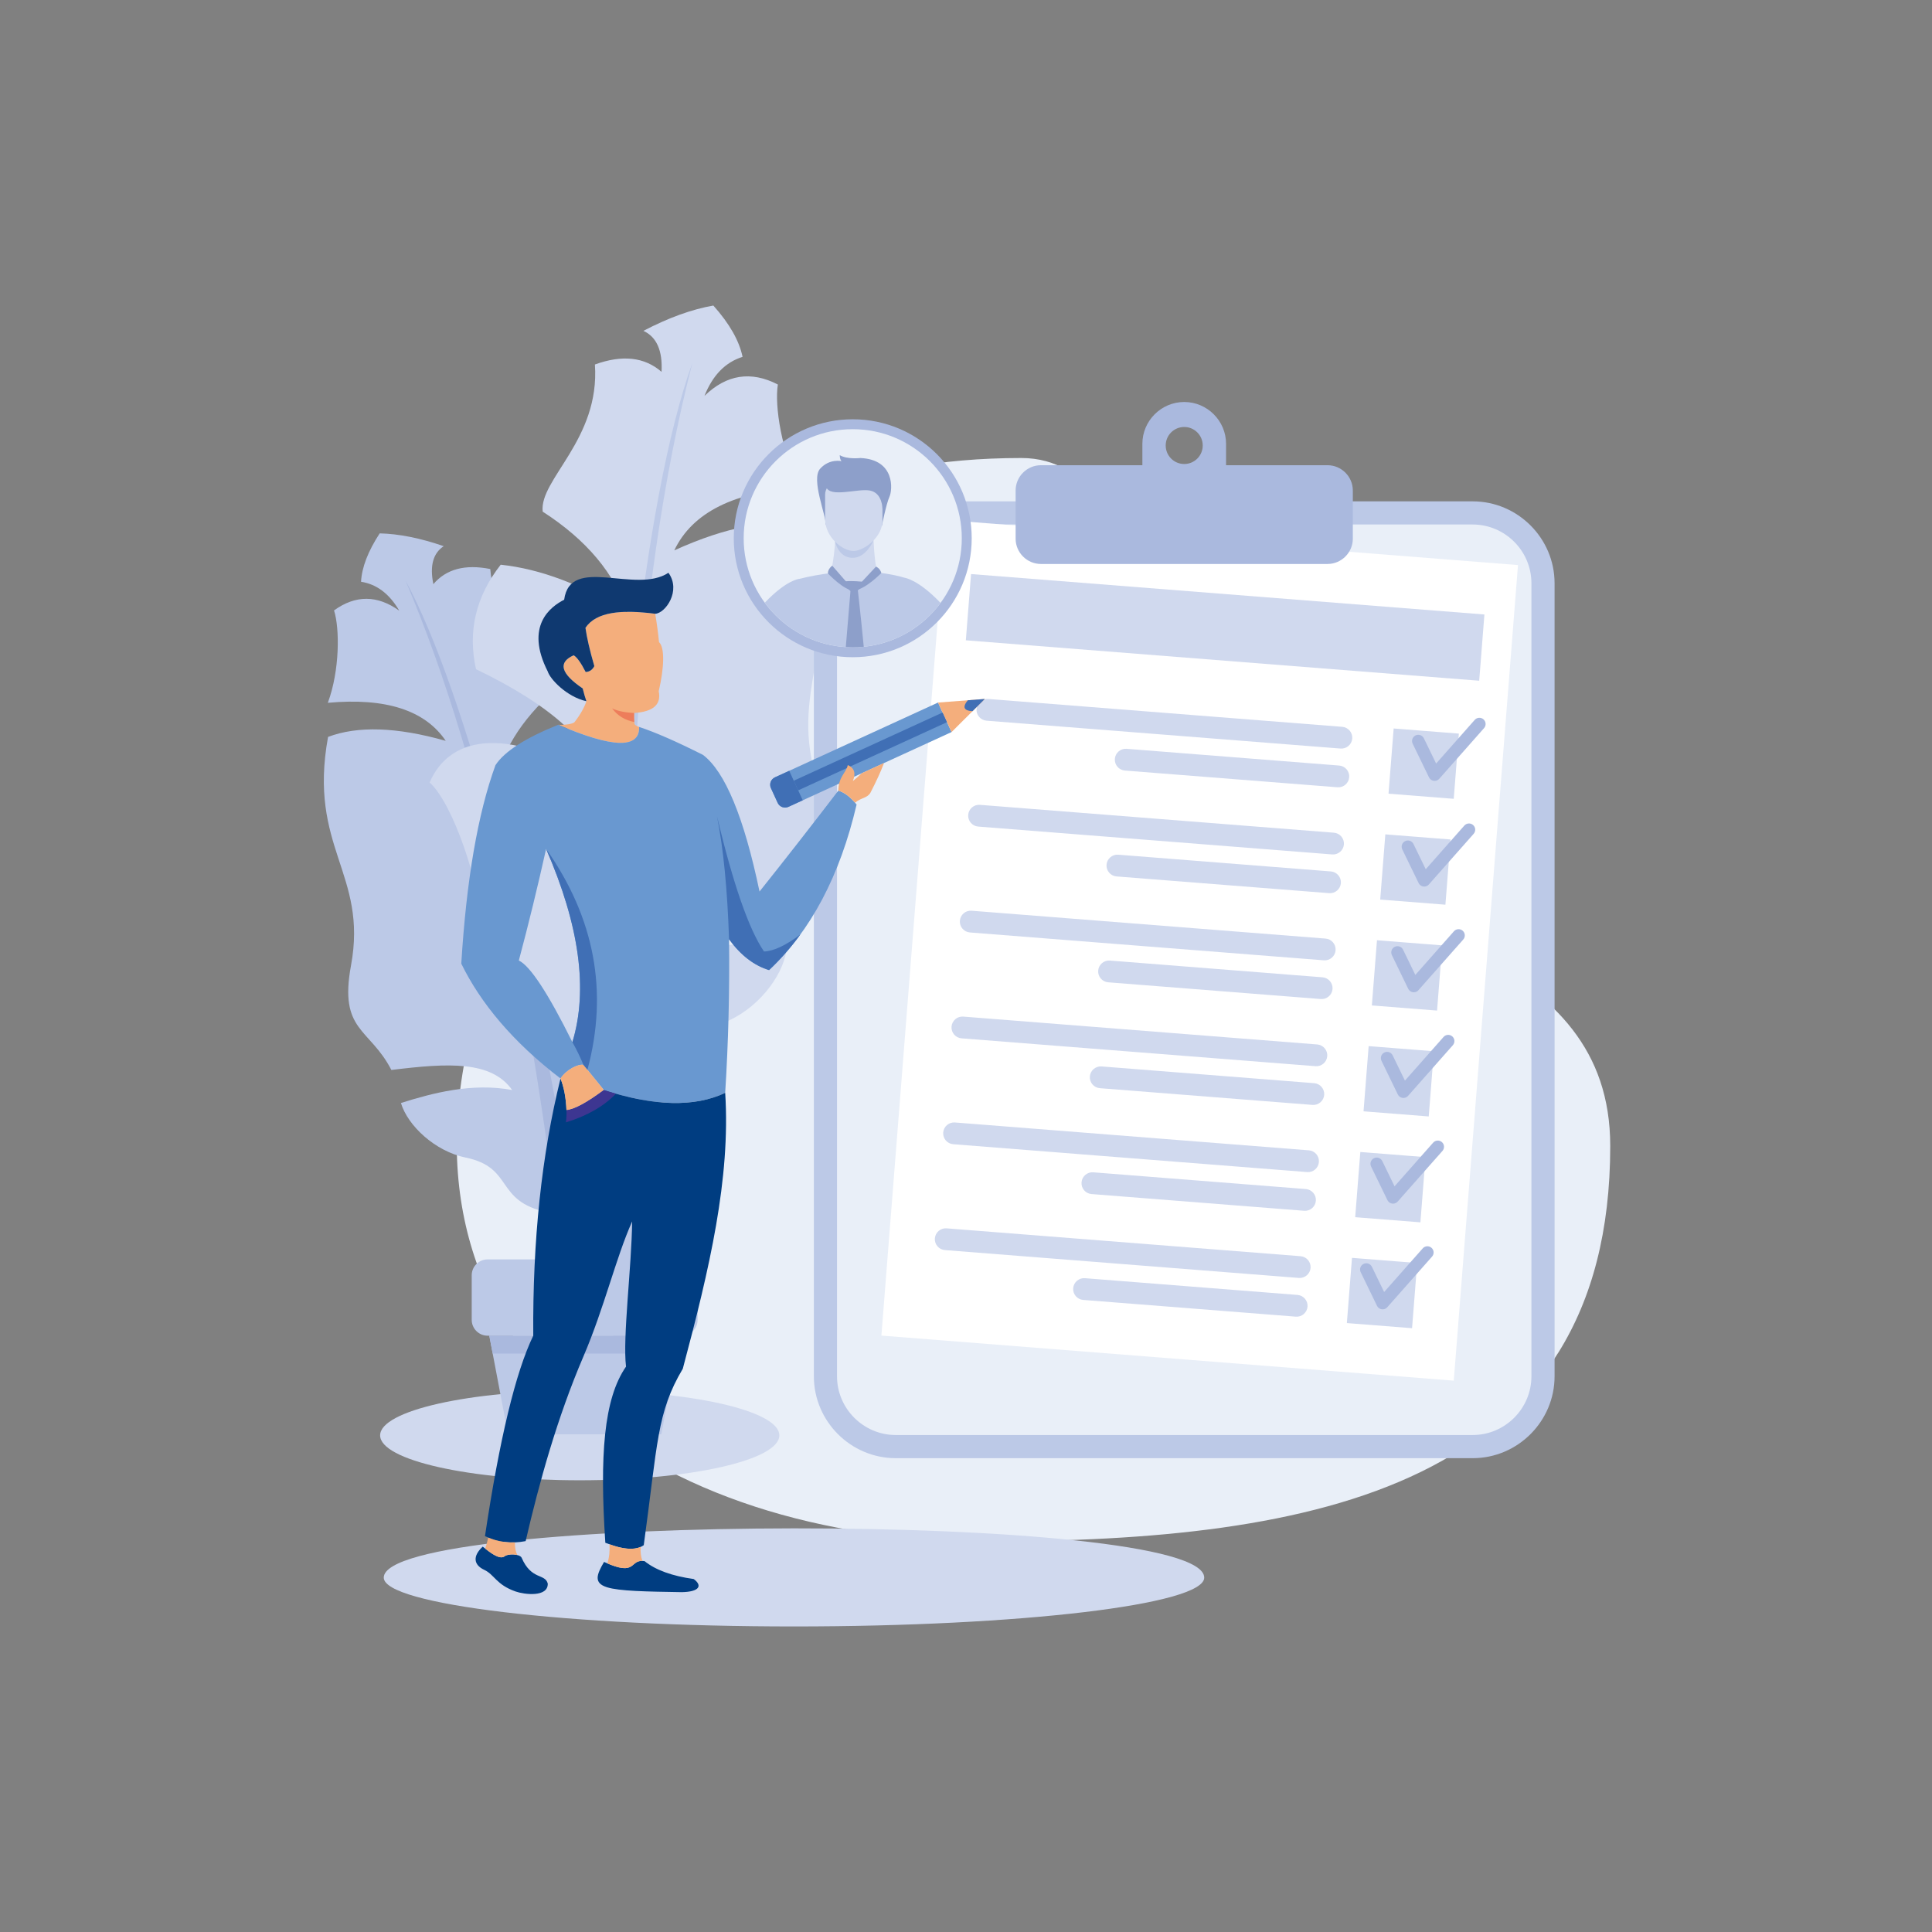 <svg xmlns="http://www.w3.org/2000/svg" viewBox="0 0 2000 2000" id="employee-assessment"><rect x="0" y="0" width="2000" height="2000" fill="#808080" stroke="none"/><path fill="#e9eff8" fill-rule="evenodd" d="M1057.26,474.13c146.01,0,129.35,290.8,234.76,379.44c139.51,117.32,374.89,131.44,374.89,332.78  c0,353.47-306.68,409.32-645.95,409.32c-339.26,0-628.74-196.04-527.73-548.58C594.25,694.55,718,474.13,1057.26,474.13z" clip-rule="evenodd"></path><path fill="#bcc9e7" fill-rule="evenodd" d="M619.44,756.23c26.7,25.2,38.83,55.4,36.38,90.58c-63.17,43.02-95.82,83.3-97.97,120.86  c74.21-66.05,129.97-65.88,155.06-25.32c-18.53,22.42-31.48,99.77-27.01,135.37c7.9,62.89-9.22,119.31-56.74,140.52  c-10.9,24.42-22.35,37.28-34.34,38.61c11.5,70.45,21.2,141.95,29.06,214.51c-8.02,4.14-19.52,3.69-25.63-0.45  c-2.45-28.28-4.25-48.23-6.09-61.61c-4.87-52.67-10.35-103.61-16.44-152.81c-2.94-0.34-5.85-0.83-8.73-1.45  c-55.56-11.67-34.28-46.34-85.13-56.77c-31.29-6.41-59.74-32.83-66.81-56.45c32.57-10.27,73.57-21.22,115.15-13.43  c-21.62-30.37-65.5-28.09-125.06-20.76c-22.49-43.72-54.45-39.73-41.78-108.16c17.65-95.37-44.74-121.81-23.75-236.63  c30.68-11.6,71.29-10.24,121.82,4.08c-21.43-31.71-62.11-44.84-122.05-39.38c12.45-33.63,12.35-77.11,6.42-95.65  c22.25-16.09,44.75-16,67.5,0.26c-10.17-17.44-23.35-27.41-39.54-29.91c0.81-14.95,7.24-31.64,19.3-50.09  c19.94,0.46,42.04,4.88,66.29,13.25c-11.04,7.28-14.62,20.39-10.73,39.31c13.29-15.63,32.94-20.85,58.92-15.66  c5.48,68.17,65.89,95.83,66.91,125.19c-35.57,31.33-56.41,65.5-62.5,102.5C548.22,785.64,584.04,765.48,619.44,756.23z" clip-rule="evenodd"></path><path fill="#aab9de" fill-rule="evenodd" d="M623.89,1471.35c-7.87-72.56-17.56-144.06-29.06-214.51C553.81,990.79,482.16,715.96,419.8,600.97  c83.21,196.12,140.66,465.56,172.37,808.32c1.84,13.37,3.64,33.33,6.09,61.61C604.38,1475.04,615.87,1475.48,623.89,1471.35z" clip-rule="evenodd"></path><path fill="#d0d9ee" fill-rule="evenodd" d="M518.33,584.58c-25.78,32.92-34.31,68.98-25.56,108.18c78.44,37.69,122.06,77.5,130.87,119.41  c-94.79-61.74-157.53-52.06-178.9-2.13c24.67,22.09,52.42,106.98,53.43,147.83c1.81,72.15,30.67,132.76,87.79,148.56  c16.43,25.63,31.5,38.17,45.23,37.63c-0.97,81.27,0.28,163.43,3.76,246.46c9.74,3.29,22.6,0.83,28.79-4.86  c-2.05-32.27-3.42-55.04-3.63-70.41c-3.47-60.12-5.96-118.41-7.48-174.84c3.25-0.89,6.44-1.93,9.59-3.12  c60.57-22.58,30.72-58,86.18-78.39c34.14-12.54,61.68-47.13,65.62-74.94c-38.41-6.02-86.44-11.37-131.94,4.47  c19.18-37.86,68.98-42.76,137.27-44.65c17.9-53.05,54.56-54,28.65-128.89c-36.1-104.38,29.65-144.76-13.51-270.46  c-36.52-7.84-82.01,0.59-136.48,25.32c18.74-39.36,62.31-61.05,130.72-65.1c-19.74-35.74-27.02-84.72-23.5-106.61  c-27.79-14.33-53.1-10.4-75.96,11.78c8.49-21.37,21.63-34.84,39.43-40.4c-3.45-16.69-13.53-34.4-30.25-53.12  c-22.37,3.91-46.5,12.65-72.38,26.19c13.68,6.32,19.94,20.46,18.77,42.43c-17.63-15.34-40.62-17.88-68.99-7.61  c5.42,77.69-57.89,119.1-54.05,152.33c45.38,29.23,74.65,64.15,87.8,104.78C603.52,605.6,559.76,588.99,518.33,584.58z" clip-rule="evenodd"></path><path fill="#bcc9e7" fill-rule="evenodd" d="M634.95,1390.52c-3.48-83.03-4.74-165.19-3.76-246.46c0.93-306.54,34.86-628.15,85.52-768.24  c-60.33,234.97-79.2,548.11-56.6,939.43c0.21,15.37,1.57,38.14,3.63,70.41C657.56,1391.35,644.69,1393.81,634.95,1390.52z" clip-rule="evenodd"></path><path fill="#d0d9ee" fill-rule="evenodd" d="M600.13,1439.4c114.12,0,206.63,20.81,206.63,46.49s-92.51,46.49-206.63,46.49  c-114.11,0-206.62-20.81-206.62-46.49S486.02,1439.4,600.13,1439.4z" clip-rule="evenodd"></path><path fill="#bcc9e7" fill-rule="evenodd" d="M705.75,1303.73H504.73c-9.03,0-16.41,7.38-16.41,16.41v46.16c0,9.02,7.38,16.41,16.41,16.41h201.02  c9.02,0,16.41-7.39,16.41-16.41v-46.16C722.16,1311.11,714.77,1303.73,705.75,1303.73z" clip-rule="evenodd"></path><polygon fill="#bcc9e7" fill-rule="evenodd" points="703.95 1382.7 506.52 1382.7 525.9 1484.74 684.57 1484.74" clip-rule="evenodd"></polygon><polygon fill="#aab9de" fill-rule="evenodd" points="506.52 1382.7 703.95 1382.7 700.45 1401.15 510.03 1401.15" clip-rule="evenodd"></polygon><path fill="#bcc9e7" fill-rule="evenodd" d="M1524.52,519H927.28c-46.62,0-84.77,38.14-84.77,84.77v820.96c0,46.62,38.14,84.77,84.77,84.77h597.24  c46.62,0,84.77-38.14,84.77-84.77V603.76C1609.28,557.14,1571.14,519,1524.52,519z" clip-rule="evenodd"></path><path fill="#e9eff8" fill-rule="evenodd" d="M1524.52,542.96H927.28c-33.44,0-60.81,27.36-60.81,60.81v820.95c0,33.45,27.36,60.81,60.81,60.81h597.24  c33.44,0,60.81-27.36,60.81-60.81V603.76C1585.33,570.32,1557.96,542.96,1524.52,542.96z" clip-rule="evenodd"></path><rect width="846.91" height="594.35" x="818.44" y="686.55" fill="#fff" fill-rule="evenodd" clip-rule="evenodd" transform="rotate(-85.498 1241.937 983.735)"></rect><rect width="68.79" height="533.08" x="1233.82" y="382.89" fill="#d0d9ee" fill-rule="evenodd" clip-rule="evenodd" transform="rotate(-85.498 1268.255 649.437)"></rect><path fill="#d0d9ee" fill-rule="evenodd" d="m1510.21 759.43-67.5-5.31-5.31 67.5 67.5 5.31L1510.21 759.43 1510.21 759.43zM1467.07 1307.45l-67.5-5.31-5.31 67.5 67.5 5.31L1467.07 1307.45 1467.07 1307.45zM1475.7 1197.85l-67.5-5.31-5.31 67.5 67.5 5.31L1475.7 1197.85 1475.7 1197.85zM1484.33 1088.25l-67.5-5.31-5.31 67.5 67.5 5.31L1484.33 1088.25 1484.33 1088.25zM1492.95 978.64l-67.5-5.31-5.31 67.5 67.5 5.31L1492.95 978.64 1492.95 978.64zM1501.59 869.03l-67.5-5.3-5.31 67.5 67.5 5.31L1501.59 869.03zM1389.48 752.4l-366.44-28.84c-6.19-.49-11.64 4.17-12.14 10.36l0 0c-.48 6.19 4.18 11.65 10.37 12.14l366.43 28.84c6.19.49 11.65-4.18 12.14-10.36v-.01C1400.33 758.36 1395.67 752.9 1389.48 752.4L1389.48 752.4zM1346.34 1300.42l-366.44-28.84c-6.18-.49-11.64 4.17-12.13 10.36l0 0c-.49 6.19 4.17 11.65 10.36 12.14l366.44 28.84c6.19.48 11.64-4.18 12.14-10.37l0 0C1357.19 1306.37 1352.53 1300.91 1346.34 1300.42L1346.34 1300.42zM1343.19 1340.51c6.19.48 10.85 5.94 10.36 12.13l0 0c-.49 6.19-5.95 10.86-12.13 10.36l-220.09-17.32c-6.19-.48-10.86-5.94-10.37-12.13l0 0c.49-6.2 5.96-10.86 12.14-10.37L1343.19 1340.51 1343.19 1340.51zM1354.97 1190.82l-366.44-28.84c-6.19-.48-11.64 4.18-12.13 10.37l0 0c-.49 6.19 4.17 11.65 10.36 12.14l366.43 28.84c6.19.49 11.65-4.17 12.14-10.36l0 0C1365.82 1196.77 1361.15 1191.31 1354.97 1190.82L1354.97 1190.82zM1351.82 1230.9c6.18.49 10.85 5.95 10.36 12.14l0 0c-.49 6.19-5.95 10.85-12.14 10.36l-220.09-17.32c-6.19-.49-10.85-5.95-10.35-12.13v-.01c.48-6.19 5.94-10.85 12.13-10.36L1351.82 1230.9 1351.82 1230.9zM1363.6 1081.22l-366.43-28.84c-6.19-.49-11.65 4.18-12.14 10.37l0 0c-.49 6.19 4.18 11.64 10.36 12.13l366.43 28.84c6.2.49 11.66-4.17 12.14-10.36l0 0C1374.45 1087.17 1369.78 1081.71 1363.6 1081.22L1363.6 1081.22zM1360.44 1121.3c6.19.49 10.85 5.95 10.36 12.13v.01c-.48 6.19-5.94 10.85-12.13 10.36l-220.09-17.32c-6.19-.49-10.85-5.95-10.37-12.14l0 0c.49-6.19 5.95-10.85 12.14-10.36L1360.44 1121.3 1360.44 1121.3zM1372.23 971.62l-366.44-28.84c-6.19-.49-11.65 4.17-12.13 10.36v.01c-.49 6.18 4.17 11.64 10.35 12.13l366.44 28.84c6.19.49 11.65-4.17 12.14-10.36v-.01C1383.08 977.57 1378.42 972.1 1372.23 971.62L1372.23 971.62zM1369.07 1011.7c6.18.49 10.85 5.94 10.36 12.14l0 0c-.49 6.19-5.95 10.85-12.14 10.36l-220.09-17.32c-6.18-.49-10.85-5.95-10.36-12.14l0 0c.49-6.19 5.95-10.86 12.14-10.37L1369.07 1011.7 1369.07 1011.7zM1380.85 862.01l-366.43-28.84c-6.19-.49-11.65 4.17-12.14 10.36l0 0c-.49 6.2 4.17 11.65 10.36 12.14l366.44 28.84c6.19.49 11.64-4.17 12.14-10.36l0 0C1391.7 867.96 1387.04 862.5 1380.85 862.01L1380.85 862.01zM1377.7 902.1c6.19.49 10.86 5.95 10.37 12.13v.01c-.49 6.18-5.96 10.85-12.14 10.36l-220.08-17.32c-6.19-.49-10.86-5.95-10.36-12.14v-.01c.48-6.18 5.95-10.85 12.13-10.35L1377.7 902.1 1377.7 902.1zM1386.32 792.49c6.19.48 10.86 5.94 10.37 12.13l0 0c-.49 6.19-5.95 10.86-12.14 10.37l-220.09-17.32c-6.19-.49-10.85-5.95-10.36-12.14l0 0c.49-6.2 5.95-10.86 12.13-10.37L1386.32 792.49z" clip-rule="evenodd"></path><path fill="#aab9de" fill-rule="evenodd" d="M1374.25 481.59h-105.03v-22.13c0-23.82-19.49-43.32-43.32-43.32l0 0c-23.83 0-43.32 19.49-43.32 43.32v22.13h-105.03c-14.4 0-26.18 11.78-26.18 26.18v49.87c0 14.4 11.78 26.18 26.18 26.18h296.7c14.4 0 26.19-11.78 26.19-26.18v-49.87C1400.44 493.37 1388.65 481.59 1374.25 481.59L1374.25 481.59zM1225.9 442.01c10.59 0 19.16 8.59 19.16 19.17 0 10.59-8.58 19.16-19.16 19.16-10.59 0-19.17-8.58-19.17-19.16C1206.73 450.59 1215.31 442.01 1225.9 442.01zM1462.39 769.9c-1.55-3.21-.21-7.06 2.99-8.61 3.21-1.55 7.06-.2 8.61 3l12.68 26.12 39.96-45.19c2.36-2.66 6.43-2.91 9.1-.55 2.66 2.35 2.91 6.42.55 9.09l-46.15 52.2c-.58.73-1.33 1.33-2.21 1.76-3.21 1.55-7.06.21-8.62-3L1462.39 769.9 1462.39 769.9zM1451.63 879.31c-1.55-3.2-.2-7.06 2.99-8.61 3.21-1.55 7.06-.2 8.61 3l12.69 26.12 39.96-45.19c2.35-2.66 6.43-2.91 9.09-.55 2.66 2.35 2.91 6.42.55 9.09l-46.16 52.2c-.58.73-1.32 1.33-2.21 1.76-3.21 1.55-7.06.21-8.61-3L1451.63 879.31 1451.63 879.31zM1408.58 1316.98c-1.55-3.21-.21-7.06 3-8.61 3.2-1.55 7.06-.2 8.6 2.99l12.68 26.12 39.96-45.19c2.35-2.65 6.43-2.91 9.09-.55 2.66 2.35 2.91 6.42.55 9.09l-46.16 52.2c-.58.72-1.32 1.33-2.21 1.76-3.21 1.55-7.06.21-8.61-3L1408.58 1316.98 1408.58 1316.98zM1419.34 1207.56c-1.54-3.2-.2-7.05 3-8.6 3.21-1.55 7.06-.2 8.61 2.99l12.68 26.12 39.96-45.19c2.35-2.66 6.43-2.91 9.1-.55 2.65 2.35 2.91 6.42.55 9.08l-46.15 52.21c-.58.72-1.33 1.33-2.22 1.76-3.2 1.54-7.05.2-8.61-3L1419.34 1207.56 1419.34 1207.56zM1430.1 1098.14c-1.55-3.2-.21-7.06 3-8.6 3.21-1.55 7.06-.21 8.6 2.99l12.69 26.12 39.96-45.19c2.35-2.66 6.43-2.91 9.09-.55 2.66 2.35 2.91 6.42.55 9.08l-46.16 52.21c-.58.72-1.32 1.33-2.21 1.76-3.21 1.54-7.06.2-8.61-3L1430.1 1098.14 1430.1 1098.14zM1440.86 988.73c-1.54-3.2-.2-7.06 3-8.6 3.21-1.56 7.06-.21 8.61 2.99l12.68 26.12 39.96-45.19c2.35-2.66 6.42-2.91 9.08-.55 2.67 2.35 2.91 6.43.55 9.09l-46.15 52.2c-.58.73-1.32 1.33-2.22 1.77-3.2 1.54-7.06.2-8.61-3L1440.86 988.73z" clip-rule="evenodd"></path><path fill="#d0d9ee" fill-rule="evenodd" d="M397.27,1633.15c0,27.92,190.13,50.55,424.67,50.55c234.54,0,424.67-22.63,424.67-50.55  C1246.61,1564.45,397.27,1565.83,397.27,1633.15z" clip-rule="evenodd"></path><path fill="#003d81" fill-rule="evenodd" d="M533.64 1647.47c-20.05-7.07-21.66-17.39-32.46-22.43-10.87-5.08-12.12-14.13-1.49-23.95 7.86 6.27 17.61 13.99 22.76 9.9 3.45-2.73 15.14-2.55 17.46 1.42 10.18 23.67 24.35 16.18 27.14 26.94C567.37 1653.7 542.84 1650.71 533.64 1647.47zM705.77 1648.19c-37-.6-64.66-1.04-77.44-5.08-13.78-4.35-10.93-12.75-3.01-26.21 34.88 16.05 25.58-3.3 41.89-.84 11.46 9.23 28.44 15.41 50.92 18.55C727.63 1641.63 723.76 1647.88 705.77 1648.19z" clip-rule="evenodd"></path><path fill="#f4ae7c" fill-rule="evenodd" d="M577.91,750.27c5.91,0.43,15.22-0.71,16.87-2.8c6.29-7.99,10.65-16.31,12.26-21.56  c-1.23-3.5-2.51-7.9-3.85-13.24c-22.77-15.46-25.88-26.9-9.34-34.32c3.34,1.87,7.48,7.63,12.42,17.28  c3.94-0.16,6.94-2.18,8.98-6.06c-4.71-16.28-7.76-29.5-9.19-39.66c11.22-16.67,37.46-19.05,72.19-14.55  c1.62,9.25,2.94,19.04,3.97,29.38c6.14,5.66,5.35,26.64-0.31,50.82c2.83,13.75-5.66,21.26-25.46,22.51  c-0.28,4.88,0.16,10.86,0.48,11.53c0.49,1.06,2.26,2.08,4.69,2.94v0.01C662.3,775.23,634.39,774.47,577.91,750.27z" clip-rule="evenodd"></path><path fill="#0f3970" fill-rule="evenodd" d="M678.26,635.36c-34.74-4.5-60.98-2.12-72.2,14.55c1.42,10.17,4.48,23.39,9.19,39.66  c-2.04,3.88-5.04,5.9-8.98,6.06c-4.94-9.65-9.09-15.4-12.42-17.28c-16.54,7.42-13.43,18.86,9.34,34.32  c1.34,5.33,2.62,9.74,3.85,13.24c-20.48-4.59-37.62-22.91-40.03-30.84c-23.89-47.1,2.75-66.98,17.01-74.23  c6.29-46.64,74.01-5.42,107.94-27.9C705.44,611.58,688.77,634.94,678.26,635.36z" clip-rule="evenodd"></path><path fill="#6998d0" fill-rule="evenodd" d="M886.74,832.88c-17.19,73.61-47.39,130.73-90.59,171.37c-15.57-4.73-29.38-15.37-41.44-31.93  c0.64,53.25-0.69,106.24-3.99,158.98c-31.53,14.95-73.39,13.99-125.6-2.9l-21.17-26.07c-5.44-1.06-17.79,4.95-23.71,14.11  c-49.58-37.83-83.01-78.49-102.72-118.89c5.33-86.79,17.11-155.27,35.37-205.43c9.22-14.19,30.9-28.14,65.02-41.85  c56.48,24.21,84.39,24.96,83.72,2.26c16.62,5.45,38.65,15.1,66.12,28.94c22.89,17.4,42.4,64.54,58.51,141.44  c26.21-32.84,53.39-67.65,81.56-104.45C874.07,820.24,880.38,825.04,886.74,832.88L886.74,832.88z M592.54,1078.81  c16.43-54.04,7.36-120.71-27.22-200.02c-8.71,39.12-18.11,77.64-28.22,115.53C548.85,999.9,567.32,1028.06,592.54,1078.81z" clip-rule="evenodd"></path><path fill="#003d81" fill-rule="evenodd" d="M586.4,1149.25c8.01-0.63,20.93-7.57,38.73-20.84c52.2,16.89,94.06,17.85,125.6,2.9  c5.61,88.77-16.21,181.86-43.9,285.6c-27.11,45.54-25.97,77.56-40.42,182.64c-8.02,5.72-21.28,4.9-39.78-2.49  c-5.87-89.6-1.81-148.91,21.43-182.36c-3.65-30.04,5.87-103.89,6.32-150.25c-16.91,37.71-28.53,88.65-50.56,140.08  c-26.84,62.64-45.52,129.67-59.67,190.82c-14.97,2.91-29,1.2-42.11-5.14c15.04-100.5,31.69-169.67,49.98-207.51  c-0.7-98.81,8.71-187.56,28.23-266.25C583.87,1125.73,585.92,1136.66,586.4,1149.25z" clip-rule="evenodd"></path><path fill="#f4ae7c" fill-rule="evenodd" d="M625.12,1128.4c-17.8,13.27-30.72,20.21-38.73,20.84c-0.47-12.59-2.52-23.52-6.16-32.81  c5.93-9.15,18.27-15.16,23.71-14.11L625.12,1128.4z" clip-rule="evenodd"></path><path fill="#406fb5" fill-rule="evenodd" d="M754.71 972.32c-1.72-51.71-5.87-94.1-12.44-127.18 16.72 70.24 32.94 116.85 48.62 139.83 9.91-.31 22.48-6.19 37.69-17.63-9.84 13.53-20.66 25.83-32.43 36.91C780.58 999.52 766.76 988.89 754.71 972.32zM603.95 1102.33c-3.04-7.52-6.84-15.36-11.41-23.53 16.43-54.04 7.36-120.71-27.22-200.02 50.29 71.5 64.55 147.71 42.79 228.67L603.95 1102.33z" clip-rule="evenodd"></path><path fill="#ed7d5b" fill-rule="evenodd" d="M633.62,733.27c5.56,2.74,13.16,4.34,22.84,4.79c-0.19,3.27-0.05,7.04,0.16,9.37  C646.89,745.56,639.22,740.84,633.62,733.27z" clip-rule="evenodd"></path><path fill="#f4ae7c" fill-rule="evenodd" d="M628.81,1618.46c1.87-6.11,2.57-12.71,2.11-19.78c14.11,5.08,24.88,5.96,32.31,2.67  c-0.38,5.23,0.22,10.07,1.8,14.5C652.18,1615.4,658.03,1630.97,628.81,1618.46L628.81,1618.46z M535.55,1609.79  c-4.44-1.18-10.72-0.67-13.1,1.21c-4.61,3.65-12.89-2.13-20.21-7.88c1.27-3.47,2.31-7.27,3.13-11.4  c8.81,3.69,18.04,5.34,27.68,4.95C532.92,1601.91,533.75,1606.29,535.55,1609.79z" clip-rule="evenodd"></path><path fill="#3d3691" fill-rule="evenodd" d="M585.86,1161.86c0.56-4.56,0.73-8.77,0.53-12.62c8.01-0.62,20.93-7.57,38.73-20.84  c4.23,1.37,8.4,2.63,12.49,3.79C625.08,1145.23,607.83,1155.12,585.86,1161.86z" clip-rule="evenodd"></path><path fill="#6998d0" fill-rule="evenodd" d="M985.06,757.82l-14.01-30.55c-75.24,34.5-93.64,42.94-168.87,77.44c-4.2,1.93-6.07,6.94-4.14,11.14l7,15.28  c1.93,4.2,6.94,6.05,11.14,4.13C891.41,800.76,909.82,792.32,985.06,757.82z" clip-rule="evenodd"></path><polygon fill="#f4ae7c" fill-rule="evenodd" points="971.05 727.28 985.06 757.82 1019.45 723.57" clip-rule="evenodd"></polygon><rect width="169.47" height="10.99" x="816.28" y="772.33" fill="#406fb5" fill-rule="evenodd" clip-rule="evenodd" transform="rotate(-24.619 901.166 777.878)"></rect><path fill="#406fb5" fill-rule="evenodd" d="m817.01 797.91 14 30.54-14.83 6.8c-4.2 1.93-9.21.07-11.14-4.13l-7-15.28c-1.93-4.2-.07-9.21 4.14-11.14L817.01 797.91zM1006.75 736.21c-9.07-.47-10.7-4.23-4.86-11.3l17.55-1.34L1006.75 736.21z" clip-rule="evenodd"></path><path fill="#f4ae7c" fill-rule="evenodd" d="M867.81,818.46c0.28-14.77,8.2-18.38,9.82-26.48c6.79,2.96,8.54,8.48,5.25,16.57c3.1-2.48,6.15-5.18,9.16-8.08  c9.86-4.52,17.56-8.05,23.11-10.6c-3.39,8.92-8.11,19.23-14.17,30.94c-3.62,5.68-9.01,4.6-15.85,10.14  C879.32,824.25,873.54,820.09,867.81,818.46z" clip-rule="evenodd"></path><path fill="#aab9de" fill-rule="evenodd" d="M882.75,434.03c68.01,0,123.16,55.15,123.16,123.16c0,68.01-55.15,123.16-123.16,123.16  S759.59,625.2,759.59,557.19C759.59,489.18,814.74,434.03,882.75,434.03z" clip-rule="evenodd"></path><path fill="#e9eff8" fill-rule="evenodd" d="M882.75,444.29c-62.35,0-112.9,50.54-112.9,112.9c0,62.35,50.55,112.89,112.9,112.89  c62.35,0,112.9-50.54,112.9-112.89C995.65,494.83,945.1,444.29,882.75,444.29z" clip-rule="evenodd"></path><path fill="#d0d9ee" fill-rule="evenodd" d="M904.12,555.93c0,0,0.82,25.41,4.07,36.78l25.73,17.94l-96.84,14.5l23.11-31.91c0,0,6.97-34.05,3.31-46.65  C859.83,533.99,904.12,555.93,904.12,555.93z" clip-rule="evenodd"></path><path fill="#bcc9e7" fill-rule="evenodd" d="M904.26,559.45c0,0-7.66,18.44-22.08,18.03c-14.43-0.41-17.71-16.72-17.71-16.72L904.26,559.45z" clip-rule="evenodd"></path><path fill="#8d9fca" fill-rule="evenodd" d="M912.87,544.51c0,0,4.65-23.26,7.9-30.29c3.25-7.04,5.96-38.47-30.07-40.08c0,0-13.82,1.61-21.4-2.97  c0,0,0,4.59,1.89,6.22c0,0-12.46-2.99-22.21,7.85c-9.75,10.84,6.5,48.76,5.68,57.7L912.87,544.51z" clip-rule="evenodd"></path><path fill="#d0d9ee" fill-rule="evenodd" d="M863.9,500.68h39.87c5.36,0,9.75,5.14,9.75,11.44v26.88c0,17.24-19.23,31.16-29.68,31.35  c-11.99,0.22-29.69-14.78-29.69-32.86v-25.37C854.14,505.82,858.53,500.68,863.9,500.68z" clip-rule="evenodd"></path><path fill="#8d9fca" fill-rule="evenodd" d="M913.52,526.48c0,0-0.05-16.16-12.85-18.65c-12.8-2.48-41.45,7.88-45.51-3.9  c-4.07-11.79,55.37-11.59,58.36-4.08C916.51,507.39,913.52,526.48,913.52,526.48z" clip-rule="evenodd"></path><path fill="#bcc9e7" fill-rule="evenodd" d="M827.25,599.26v0.05c11.72-2.95,22.73-4.89,32.93-6.07c8.98,11.94,15.43,14.69,23.65,17.95  c13.23-1.83,24.36-18.11,24.36-18.48c14.41,1.48,24.12,4.11,28.07,5.35c0.45,0.05,14.39,1.91,37.39,26.08  c-20.56,27.87-53.62,45.94-90.9,45.94c-37.38,0-70.51-18.17-91.05-46.14C814.13,600.34,827.25,599.26,827.25,599.26z" clip-rule="evenodd"></path><path fill="#8d9fca" fill-rule="evenodd" d="M906.85 586.52c0 0 4.29 1.79 5.51 6.66 0 0-17.25 17.75-28.54 18.01L906.85 586.52zM883.82 611.19l-22.26-25.57c0 0-4.59 3.03-4.52 7.99C857.04 593.62 874.25 611.87 883.82 611.19z" clip-rule="evenodd"></path><path fill="#8d9fca" fill-rule="evenodd" d="M887.84,609.31c0,0,3.19,27.53,6.32,60.2c-3.75,0.38-7.55,0.57-11.41,0.57c-2.41,0-4.8-0.08-7.18-0.23  c2.69-32.73,5.04-60.65,5.04-60.65L887.84,609.31z" clip-rule="evenodd"></path><path fill="#8d9fca" fill-rule="evenodd" d="M892.29,602.13c0,0-10.27-1.03-16.52-0.4c-1.24,0.14-1.93,1.49-1.33,2.58c1.76,3.16,5.33,8.62,9.07,8.62  C888.76,612.92,896.94,602.49,892.29,602.13z" clip-rule="evenodd"></path></svg>